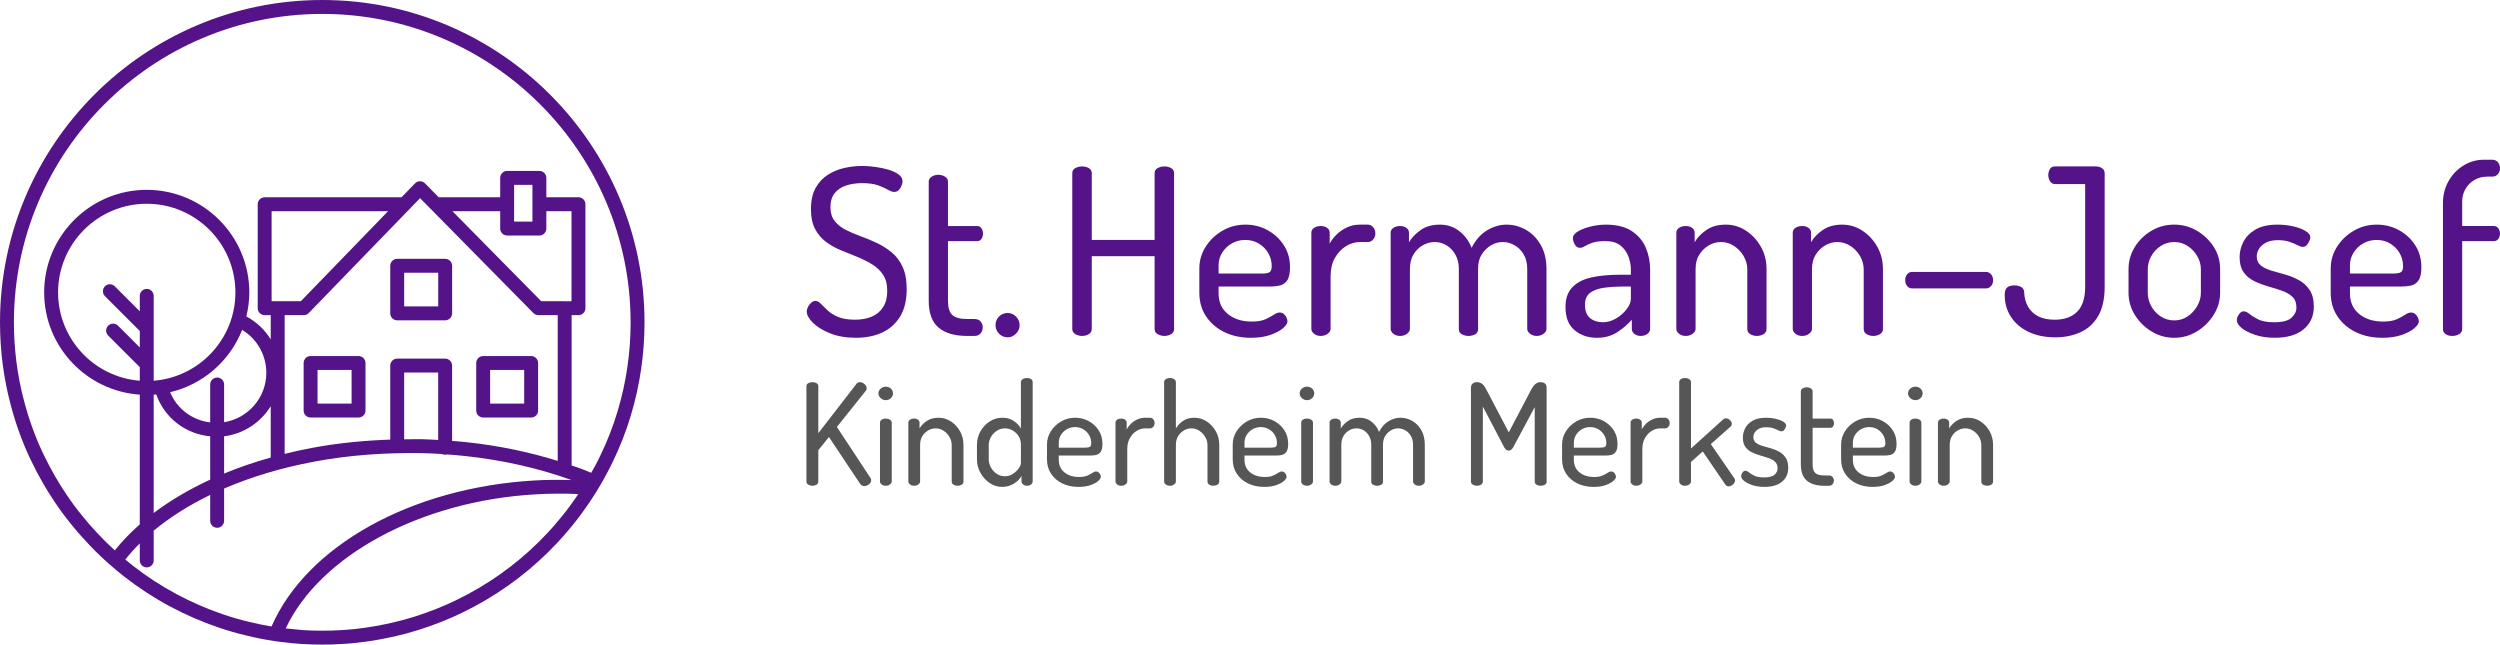 <?xml version="1.0" encoding="UTF-8"?>
<svg id="Ebene_2" data-name="Ebene 2" xmlns="http://www.w3.org/2000/svg" width="269.528" height="69.495" version="1.1" viewBox="0 0 269.528 69.495">
  <defs>
    <style>
      .cls-1 {
        fill: #565656;
      }

      .cls-1, .cls-2 {
        stroke-width: 0px;
      }

      .cls-2 {
        fill: #541388;
      }
    </style>
  </defs>
  <path id="Grauer_Pfad" data-name="Grauer Pfad" class="cls-1" d="M93.848,51.532c.051.071.077.147.077.229,0,.112-.036.216-.107.313-.072.097-.163.176-.275.237-.113.061-.235.092-.367.092-.082,0-.163-.021-.245-.062-.081-.04-.152-.107-.213-.198l-3.348-5.029-1.146,1.422v3.378c0,.152-.066.267-.198.343-.133.077-.281.115-.443.115-.153,0-.298-.038-.436-.115-.137-.076-.206-.191-.206-.343v-10.272c0-.153.069-.265.206-.336.138-.072.283-.107.436-.107.162,0,.31.035.443.107.132.071.198.183.198.336v5.059l4.113-5.319c.091-.122.218-.183.382-.183.112,0,.223.033.336.099.112.066.203.148.275.244.071.097.107.202.107.314,0,.04-.006.086-.016.137s-.035.097-.076.138l-3.118,3.898,3.622,5.503h-.001ZM95.499,41.688c-.214,0-.4.071-.558.213-.158.143-.237.311-.237.505,0,.193.079.364.237.512.158.147.344.221.558.221.224,0,.41-.074.558-.221.147-.148.221-.319.221-.512,0-.194-.074-.362-.221-.505-.148-.142-.334-.213-.558-.213ZM95.95,45.249c-.128-.082-.278-.123-.451-.123-.183,0-.334.041-.451.123-.117.081-.176.188-.176.321v6.343c0,.112.059.216.176.313s.268.145.451.145c.173,0,.323-.048.451-.145.127-.097.191-.201.191-.313v-6.343c0-.133-.064-.24-.191-.321ZM102.531,45.441c-.408-.27-.856-.405-1.346-.405-.509,0-.937.12-1.284.359-.347.239-.602.507-.764.802v-.626c0-.133-.057-.24-.168-.321-.113-.082-.25-.123-.413-.123-.183,0-.334.041-.451.123-.117.081-.176.188-.176.321v6.343c0,.112.059.216.176.313s.268.145.451.145c.173,0,.323-.048.451-.145.127-.097.191-.201.191-.313v-3.945c0-.376.081-.695.244-.954.163-.26.372-.464.627-.612.254-.147.519-.221.794-.221.316,0,.606.086.871.26.265.173.476.397.634.672s.237.56.237.855v3.945c0,.152.066.267.199.343.132.077.275.115.428.115.162,0,.31-.038.443-.115.132-.076.198-.191.198-.343v-3.945c0-.539-.122-1.028-.366-1.467-.245-.438-.571-.792-.978-1.062h.002ZM111.166,40.878c.112.081.168.188.168.321v10.715c0,.112-.056.216-.168.313s-.259.145-.443.145c-.163,0-.303-.048-.42-.145s-.176-.201-.176-.313v-.612c-.153.316-.423.594-.81.833s-.815.359-1.284.359c-.479,0-.924-.14-1.338-.42s-.744-.647-.993-1.1c-.25-.453-.375-.935-.375-1.445v-1.56c0-.539.125-1.028.375-1.467.249-.438.58-.792.993-1.062s.868-.405,1.369-.405c.488,0,.903.12,1.245.359.341.239.593.507.756.802v-4.998c0-.133.064-.24.191-.321.127-.082.283-.122.466-.122.184,0,.331.04.443.122h0ZM110.066,47.97c0-.376-.084-.695-.252-.954-.168-.26-.385-.464-.649-.612-.265-.147-.535-.221-.81-.221-.326,0-.622.086-.886.26-.265.173-.477.397-.634.672-.159.275-.237.56-.237.855v1.56c0,.296.078.586.237.871.157.285.369.514.634.688.264.173.555.259.871.259.325,0,.618-.089.878-.267s.466-.379.619-.604c.153-.224.229-.402.229-.534v-1.973ZM114.147,49.116v.459c0,.57.203,1.021.611,1.353.407.331.932.497,1.575.497.376,0,.677-.051.901-.153s.407-.201.55-.298.27-.145.382-.145.206.033.283.099c.076.066.135.145.176.237.04.092.061.173.061.244,0,.133-.097.283-.291.451-.193.168-.471.316-.832.443-.362.127-.787.191-1.277.191-.662,0-1.248-.124-1.758-.374s-.912-.596-1.207-1.039c-.296-.443-.444-.96-.444-1.552v-1.605c0-.52.14-.999.421-1.438.28-.438.649-.789,1.107-1.054.459-.265.963-.397,1.514-.397.53,0,1.016.122,1.46.367.443.244.8.575,1.07.993.27.417.405.901.405,1.452,0,.408-.067.701-.199.879s-.3.288-.504.328c-.204.041-.418.061-.642.061h-3.362ZM114.147,48.261h2.827c.275,0,.456-.033.543-.1.086-.066.13-.196.13-.389,0-.306-.074-.588-.222-.848s-.354-.471-.619-.634-.565-.245-.901-.245c-.316,0-.606.074-.871.222s-.479.349-.642.603c-.163.255-.244.535-.244.841v.55h0ZM123.991,45.035h-.52c-.316,0-.603.061-.863.183s-.487.278-.68.466c-.194.189-.346.39-.458.604v-.718c0-.133-.057-.24-.168-.321-.113-.082-.255-.123-.428-.123-.174,0-.319.041-.436.123-.117.081-.176.188-.176.321v6.343c0,.112.059.216.176.313s.262.145.436.145c.183,0,.338-.048.466-.145.127-.097.191-.201.191-.313v-3.485c0-.469.094-.868.282-1.2.189-.33.431-.588.726-.771.295-.184.606-.275.932-.275h.52c.132,0,.247-.056.344-.168.096-.112.145-.245.145-.398,0-.162-.049-.3-.145-.412-.097-.112-.212-.168-.344-.168h0ZM130.106,45.441c-.408-.27-.856-.405-1.346-.405-.499,0-.914.12-1.245.359s-.578.507-.741.802v-4.998c0-.133-.064-.24-.191-.321-.128-.082-.278-.122-.451-.122-.183,0-.334.04-.451.122-.117.081-.175.188-.175.321v10.715c0,.112.058.216.175.313s.268.145.451.145c.173,0,.323-.048.451-.145.127-.097.191-.201.191-.313v-3.945c0-.376.081-.695.244-.954.163-.26.372-.464.627-.612.254-.147.519-.221.794-.221.316,0,.604.086.864.26.26.173.471.397.634.672s.244.56.244.855v3.945c0,.152.066.267.199.343.132.077.275.115.428.115.163,0,.31-.038.443-.115.132-.076.199-.191.199-.343v-3.945c0-.539-.123-1.028-.367-1.467-.245-.438-.571-.792-.978-1.062h0ZM134.171,49.116v.459c0,.57.203,1.021.611,1.353.407.331.932.497,1.575.497.376,0,.677-.051.901-.153s.407-.201.55-.298.27-.145.382-.145.206.033.283.099c.076.066.135.145.176.237.04.092.061.173.061.244,0,.133-.097.283-.291.451-.193.168-.471.316-.832.443-.362.127-.787.191-1.277.191-.662,0-1.248-.124-1.758-.374s-.912-.596-1.207-1.039c-.296-.443-.444-.96-.444-1.552v-1.605c0-.52.14-.999.421-1.438.28-.438.649-.789,1.107-1.054.459-.265.963-.397,1.514-.397.53,0,1.016.122,1.46.367.443.244.8.575,1.07.993.27.417.405.901.405,1.452,0,.408-.067.701-.199.879s-.3.288-.504.328c-.204.041-.418.061-.642.061h-3.362ZM134.171,48.261h2.827c.275,0,.456-.033.543-.1.086-.066.13-.196.13-.389,0-.306-.074-.588-.222-.848s-.354-.471-.619-.634-.565-.245-.901-.245c-.316,0-.606.074-.871.222s-.479.349-.642.603c-.163.255-.244.535-.244.841v.55h0ZM141.363,45.249c-.128-.082-.278-.123-.451-.123-.183,0-.334.041-.451.123-.117.081-.176.188-.176.321v6.343c0,.112.059.216.176.313s.268.145.451.145c.173,0,.323-.048.451-.145.127-.097.191-.201.191-.313v-6.343c0-.133-.064-.24-.191-.321ZM140.912,41.688c-.214,0-.4.071-.558.213-.158.143-.237.311-.237.505,0,.193.079.364.237.512.158.147.344.221.558.221.224,0,.41-.074.558-.221.147-.148.221-.319.221-.512,0-.194-.074-.362-.221-.505-.148-.142-.334-.213-.558-.213ZM152.261,45.38c-.402-.23-.828-.344-1.277-.344-.438,0-.866.125-1.284.374-.418.25-.759.634-1.024,1.154-.173-.448-.443-.815-.81-1.1-.366-.285-.794-.428-1.284-.428-.51,0-.932.12-1.268.359-.337.239-.591.507-.764.802v-.626c0-.133-.057-.24-.168-.321-.113-.082-.25-.123-.413-.123-.183,0-.334.041-.451.123-.117.081-.176.188-.176.321v6.343c0,.112.059.216.176.313s.268.145.451.145c.173,0,.323-.048.451-.145.127-.097.191-.201.191-.313v-3.945c0-.387.078-.71.237-.97.157-.26.361-.461.611-.603.249-.143.512-.214.787-.214.285,0,.547.074.787.221.239.148.432.354.58.619s.222.571.222.917v3.99c0,.153.068.265.206.336.137.071.277.107.42.107.163,0,.311-.036.443-.107.133-.071.199-.183.199-.336v-4.005c0-.367.081-.678.244-.932.163-.255.367-.454.612-.596.244-.143.504-.214.779-.214.254,0,.506.069.756.206.25.138.453.339.611.604s.237.59.237.977v3.945c0,.112.061.216.184.313.122.097.269.145.443.145.173,0,.323-.048.45-.145.128-.097.191-.201.191-.313v-3.945c0-.621-.124-1.151-.374-1.59-.25-.437-.576-.771-.978-1h.003ZM166.102,41.199c-.152,0-.288.03-.404.091-.118.061-.225.151-.321.268-.097.117-.197.267-.298.45l-2.415,4.602-2.416-4.602c-.091-.183-.186-.333-.282-.45-.097-.117-.204-.207-.321-.268s-.258-.091-.42-.091c-.153,0-.298.045-.436.137-.137.092-.206.255-.206.489v10.089c0,.152.069.267.206.343.138.077.283.115.436.115.162,0,.31-.038.443-.115.132-.076.198-.191.198-.343v-8.086l2.309,4.402c.071.133.15.224.236.275.087.051.166.077.237.077.092,0,.178-.028.26-.084.081-.056.158-.146.229-.268l2.324-4.341v8.025c0,.152.066.267.198.343.133.077.28.115.443.115s.311-.038.444-.115c.132-.076.198-.191.198-.343v-10.089c0-.234-.064-.397-.191-.489s-.277-.137-.451-.137h0ZM169.679,49.116v.459c0,.57.203,1.021.611,1.353.407.331.932.497,1.575.497.376,0,.677-.051.901-.153s.407-.201.55-.298.27-.145.382-.145.206.033.283.099c.076.066.135.145.176.237.04.092.061.173.061.244,0,.133-.097.283-.291.451-.193.168-.471.316-.832.443-.362.127-.787.191-1.277.191-.662,0-1.248-.124-1.758-.374s-.912-.596-1.207-1.039c-.296-.443-.444-.96-.444-1.552v-1.605c0-.52.14-.999.421-1.438.28-.438.649-.789,1.107-1.054.459-.265.963-.397,1.514-.397.53,0,1.016.122,1.46.367.443.244.8.575,1.07.993.27.417.405.901.405,1.452,0,.408-.067.701-.199.879s-.3.288-.504.328c-.204.041-.418.061-.642.061h-3.362ZM169.679,48.261h2.827c.275,0,.456-.033.543-.1.086-.066.13-.196.13-.389,0-.306-.074-.588-.222-.848s-.354-.471-.619-.634-.565-.245-.901-.245c-.316,0-.606.074-.871.222s-.479.349-.642.603c-.163.255-.244.535-.244.841v.55h0ZM179.523,45.035h-.52c-.316,0-.603.061-.863.183s-.487.278-.68.466c-.194.189-.346.39-.458.604v-.718c0-.133-.057-.24-.168-.321-.113-.082-.255-.123-.428-.123-.174,0-.319.041-.436.123-.117.081-.176.188-.176.321v6.343c0,.112.059.216.176.313s.262.145.436.145c.183,0,.338-.048.466-.145.127-.097.191-.201.191-.313v-3.485c0-.469.094-.868.282-1.2.189-.33.431-.588.726-.771.295-.184.606-.275.932-.275h.52c.132,0,.247-.056.344-.168.096-.112.145-.245.145-.398,0-.162-.049-.3-.145-.412-.097-.112-.212-.168-.344-.168h0ZM184.445,47.879l2.125-1.881c.051-.04.086-.089.107-.145.02-.056.031-.109.031-.16,0-.102-.034-.199-.1-.29-.066-.092-.148-.166-.244-.222-.097-.056-.197-.084-.298-.084-.092,0-.184.036-.275.107l-3.485,3.148v-7.153c0-.133-.064-.24-.191-.321-.128-.082-.283-.122-.466-.122-.173,0-.319.04-.436.122-.117.081-.175.188-.175.321v10.715c0,.112.058.216.175.313s.263.145.436.145c.183,0,.338-.048.466-.145.127-.097.191-.201.191-.313v-2.11l1.268-1.131,2.431,3.561c.091.133.208.199.351.199.112,0,.222-.03.329-.092.107-.061.196-.142.267-.244s.107-.204.107-.306c0-.081-.026-.157-.076-.229l-2.538-3.683h0ZM191.813,48.696c-.286-.158-.586-.28-.902-.366-.316-.087-.619-.174-.909-.26-.29-.087-.525-.201-.703-.344s-.267-.341-.267-.596c0-.163.046-.323.137-.481.092-.158.239-.296.443-.413s.474-.175.81-.175c.295,0,.548.035.756.106.209.072.387.146.535.222s.262.115.344.115c.112,0,.204-.041.275-.123.071-.081.127-.173.168-.275.041-.101.061-.183.061-.244,0-.143-.104-.278-.313-.405s-.479-.229-.81-.306c-.331-.076-.675-.114-1.031-.114-.611,0-1.1.109-1.468.328s-.632.492-.795.818-.244.657-.244.993c0,.418.089.751.267,1.001.179.249.41.443.696.58.285.138.585.252.901.344s.616.186.902.283c.285.097.519.229.702.397.184.168.276.41.276.726,0,.244-.107.466-.321.665-.214.198-.591.298-1.131.298-.458,0-.81-.062-1.054-.184-.245-.122-.438-.242-.581-.359s-.275-.176-.397-.176c-.082,0-.156.034-.222.1s-.12.142-.16.229c-.041.087-.061.171-.061.252,0,.173.107.346.321.519.213.174.509.324.886.451.376.127.81.191,1.3.191.814,0,1.447-.186,1.895-.557.448-.372.672-.869.672-1.491,0-.459-.091-.825-.275-1.1-.183-.275-.417-.492-.702-.65h0ZM197.345,46.121c.123,0,.217-.049.283-.146.066-.096.099-.211.099-.343,0-.133-.033-.25-.099-.352-.066-.101-.16-.153-.283-.153h-1.926v-2.934c0-.132-.066-.239-.198-.321-.133-.081-.281-.122-.444-.122-.152,0-.295.041-.427.122-.133.082-.199.189-.199.321v7.872c0,.805.216,1.391.649,1.758s1.062.55,1.888.55h.474c.183,0,.321-.058.413-.176.091-.117.137-.247.137-.389,0-.143-.046-.27-.137-.382-.092-.112-.23-.168-.413-.168h-.474c-.468,0-.797-.089-.985-.268-.189-.178-.283-.486-.283-.924v-3.944h1.926,0ZM199.761,49.116v.459c0,.57.203,1.021.611,1.353.407.331.932.497,1.575.497.376,0,.677-.051.901-.153s.407-.201.55-.298.27-.145.382-.145.206.033.283.099c.076.066.135.145.176.237.04.092.061.173.061.244,0,.133-.097.283-.291.451-.193.168-.471.316-.832.443-.362.127-.787.191-1.277.191-.662,0-1.248-.124-1.758-.374s-.912-.596-1.207-1.039c-.296-.443-.444-.96-.444-1.552v-1.605c0-.52.14-.999.421-1.438.28-.438.649-.789,1.107-1.054.459-.265.963-.397,1.514-.397.53,0,1.016.122,1.46.367.443.244.8.575,1.07.993.27.417.405.901.405,1.452,0,.408-.067.701-.199.879s-.3.288-.504.328c-.204.041-.418.061-.642.061h-3.362ZM199.761,48.261h2.827c.275,0,.456-.033.543-.1.086-.066.13-.196.13-.389,0-.306-.074-.588-.222-.848s-.354-.471-.619-.634-.565-.245-.901-.245c-.316,0-.606.074-.871.222s-.479.349-.642.603c-.163.255-.244.535-.244.841v.55h0ZM206.502,41.688c-.214,0-.4.071-.558.213-.158.143-.237.311-.237.505,0,.193.079.364.237.512.158.147.344.221.558.221.224,0,.41-.074.558-.221.147-.148.221-.319.221-.512,0-.194-.074-.362-.221-.505-.148-.142-.334-.213-.558-.213ZM206.953,45.249c-.128-.082-.278-.123-.451-.123-.183,0-.334.041-.451.123-.117.081-.176.188-.176.321v6.343c0,.112.059.216.176.313s.268.145.451.145c.173,0,.323-.048.451-.145.127-.097.191-.201.191-.313v-6.343c0-.133-.064-.24-.191-.321ZM214.512,46.503c-.245-.438-.571-.792-.978-1.062-.408-.27-.856-.405-1.346-.405-.509,0-.937.12-1.284.359-.347.239-.602.507-.764.802v-.626c0-.133-.057-.24-.168-.321-.113-.082-.25-.123-.413-.123-.183,0-.334.041-.451.123-.117.081-.176.188-.176.321v6.343c0,.112.059.216.176.313s.268.145.451.145c.173,0,.323-.048.451-.145.127-.097.191-.201.191-.313v-3.945c0-.376.081-.695.244-.954.163-.26.372-.464.627-.612.254-.147.519-.221.794-.221.316,0,.606.086.871.26.265.173.476.397.634.672s.237.56.237.855v3.945c0,.152.066.267.199.343.132.077.275.115.428.115.162,0,.31-.038.443-.115.132-.076.198-.191.198-.343v-3.945c0-.539-.122-1.028-.366-1.467h.002Z"/>
  <path id="Violetter_Pfad" data-name="Violetter Pfad" class="cls-2" d="M97.303,28.755c.3.643.449,1.446.449,2.413,0,1.2-.237,2.188-.712,2.962-.476.775-1.121,1.351-1.938,1.726s-1.759.562-2.825.562-2-.163-2.8-.487c-.8-.325-1.417-.709-1.851-1.15s-.649-.838-.649-1.188c0-.166.046-.338.138-.513.091-.175.208-.325.35-.45s.287-.188.438-.188c.2,0,.396.101.588.301.191.199.433.438.725.712.291.275.671.513,1.138.713.466.2,1.075.3,1.825.3.699,0,1.308-.112,1.824-.338.517-.225.921-.566,1.213-1.024.291-.458.438-1.038.438-1.737,0-.717-.15-1.301-.45-1.75-.3-.45-.696-.825-1.188-1.125-.491-.301-1.024-.566-1.6-.801-.575-.232-1.159-.471-1.75-.712-.592-.241-1.13-.542-1.612-.9-.484-.358-.875-.82-1.176-1.388-.3-.566-.449-1.283-.449-2.149,0-.917.166-1.675.5-2.275.333-.6.774-1.075,1.324-1.425.551-.35,1.146-.596,1.788-.737s1.271-.213,1.888-.213c.449,0,.925.034,1.425.101s.975.166,1.425.3.816.304,1.1.513c.283.208.426.454.426.737,0,.134-.034.287-.101.462-.066.176-.167.334-.3.476-.134.142-.3.212-.5.212-.184,0-.408-.078-.675-.237-.267-.158-.621-.316-1.062-.475-.442-.158-1.021-.237-1.737-.237-.601,0-1.163.083-1.688.25-.525.166-.942.441-1.25.824-.309.384-.463.893-.463,1.525,0,.6.15,1.092.45,1.475.3.384.691.7,1.175.95s1.017.479,1.6.688c.584.209,1.167.45,1.75.726.584.274,1.121.612,1.613,1.012.491.4.887.922,1.188,1.562l-.002-.003ZM105.353,25.993c.199,0,.354-.079.462-.238.108-.158.163-.346.163-.562s-.055-.408-.163-.574c-.108-.167-.263-.25-.462-.25h-3.15v-4.801c0-.216-.108-.391-.325-.524s-.458-.2-.725-.2c-.25,0-.483.066-.7.2s-.325.309-.325.524v12.875c0,1.317.354,2.275,1.062,2.875.708.601,1.737.9,3.088.9h.774c.301,0,.525-.096.676-.287.149-.191.225-.404.225-.638s-.075-.441-.225-.625-.375-.275-.676-.275h-.774c-.767,0-1.305-.146-1.612-.438-.309-.291-.463-.796-.463-1.513v-6.449s3.15,0,3.15,0ZM108.651,33.743c-.383,0-.699.129-.949.387-.25.259-.375.571-.375.938,0,.334.125.634.375.9s.566.4.949.4c.334,0,.629-.134.888-.4s.388-.566.388-.9c0-.366-.129-.679-.388-.938-.259-.258-.554-.387-.888-.387ZM126.254,18.118c-.217-.117-.458-.176-.725-.176-.25,0-.487.059-.713.176-.225.116-.337.3-.337.55v7.2h-6.775v-7.2c0-.25-.108-.434-.325-.55-.217-.117-.458-.176-.725-.176-.25,0-.487.059-.713.176-.225.116-.337.3-.337.55v16.8c0,.25.112.438.337.562.226.125.463.188.713.188.267,0,.508-.062.725-.188s.325-.312.325-.562v-7.85h6.775v7.85c0,.25.112.438.337.562.226.125.463.188.713.188.267,0,.508-.062.725-.188s.325-.312.325-.562v-16.8c0-.25-.108-.434-.325-.55ZM131.378,30.893v.75c0,.934.334,1.671,1,2.213.667.542,1.525.812,2.575.812.616,0,1.108-.083,1.476-.25.366-.167.666-.329.899-.487s.441-.238.625-.238.338.055.463.163.221.237.287.388c.066.149.101.283.101.399,0,.217-.159.463-.476.737-.316.275-.771.518-1.362.726s-1.287.312-2.088.312c-1.083,0-2.041-.204-2.875-.612-.833-.408-1.491-.976-1.975-1.7-.483-.726-.725-1.571-.725-2.538v-2.625c0-.85.229-1.633.688-2.35.458-.717,1.062-1.291,1.812-1.725s1.574-.65,2.475-.65c.866,0,1.662.2,2.388.6.725.4,1.308.942,1.75,1.625.441.684.662,1.476.662,2.375,0,.667-.108,1.146-.325,1.438s-.491.472-.824.538c-.334.066-.684.1-1.051.1h-5.5ZM131.378,29.493h4.625c.45,0,.746-.055.888-.163s.213-.32.213-.638c0-.5-.121-.962-.362-1.387-.242-.426-.58-.771-1.013-1.038-.434-.267-.925-.399-1.476-.399-.517,0-.991.121-1.425.362s-.783.571-1.05.987c-.267.417-.4.875-.4,1.375v.9h0ZM147.479,24.218h-.851c-.517,0-.987.1-1.412.3s-.796.454-1.112.763c-.317.309-.567.638-.75.987v-1.175c0-.217-.092-.392-.275-.525-.184-.133-.417-.199-.7-.199s-.521.066-.712.199c-.192.134-.288.309-.288.525v10.375c0,.184.096.354.288.513.191.158.429.237.712.237.301,0,.555-.079.763-.237s.312-.329.312-.513v-5.7c0-.767.154-1.421.463-1.962.308-.542.704-.963,1.188-1.263s.991-.45,1.524-.45h.851c.216,0,.403-.092.562-.275.158-.183.237-.399.237-.649,0-.267-.079-.491-.237-.675-.159-.184-.347-.275-.562-.275h-.001ZM164.516,24.78c-.658-.375-1.354-.562-2.088-.562-.717,0-1.416.204-2.1.612-.684.409-1.242,1.038-1.675,1.888-.284-.733-.726-1.333-1.325-1.8s-1.3-.7-2.1-.7c-.834,0-1.525.196-2.075.588s-.967.829-1.25,1.312v-1.025c0-.217-.092-.392-.275-.525-.184-.133-.408-.199-.675-.199-.3,0-.546.066-.737.199-.192.134-.288.309-.288.525v10.375c0,.184.096.354.288.513.191.158.438.237.737.237.283,0,.529-.079.737-.237s.312-.329.312-.513v-6.45c0-.633.129-1.162.388-1.587.258-.426.592-.754,1-.988.408-.232.838-.35,1.287-.35.467,0,.896.121,1.288.362.392.242.708.579.95,1.013.241.434.362.934.362,1.5v6.525c0,.25.112.434.337.55.226.116.454.175.688.175.267,0,.509-.059.726-.175.216-.116.325-.3.325-.55v-6.551c0-.6.133-1.107.399-1.524s.601-.741,1-.976c.4-.232.825-.35,1.275-.35.416,0,.829.112,1.237.338.408.225.741.554,1,.987.258.434.388.967.388,1.6v6.45c0,.184.1.354.3.513s.441.237.725.237.529-.079.738-.237c.208-.158.312-.329.312-.513v-6.45c0-1.017-.205-1.883-.613-2.6s-.941-1.263-1.6-1.638h.002ZM177.44,26.718c.309.733.463,1.517.463,2.35v6.4c0,.2-.097.375-.288.525-.191.149-.438.225-.737.225-.267,0-.491-.075-.675-.225-.184-.15-.275-.325-.275-.525v-1c-.434.5-.958.95-1.574,1.35-.617.4-1.351.601-2.2.601-.934,0-1.729-.271-2.388-.812s-.987-1.379-.987-2.513c0-.916.25-1.629.75-2.138.5-.508,1.188-.858,2.062-1.05s1.888-.287,3.037-.287h1.2v-.525c0-.5-.092-.987-.275-1.463-.184-.475-.471-.866-.862-1.175-.392-.308-.929-.462-1.612-.462-.584,0-1.046.059-1.388.175s-.612.237-.812.362-.375.188-.524.188c-.25,0-.442-.121-.575-.362-.134-.241-.2-.471-.2-.688,0-.267.184-.509.55-.726.366-.216.825-.391,1.375-.524s1.092-.2,1.625-.2c1.167,0,2.101.233,2.8.7.7.467,1.204,1.066,1.513,1.8h-.003ZM175.828,30.893h-.875c-.7,0-1.362.042-1.987.125-.625.084-1.13.263-1.513.538-.384.274-.575.712-.575,1.312,0,.649.184,1.125.55,1.425.367.3.825.45,1.375.45.483,0,.954-.134,1.413-.4.458-.267.841-.6,1.149-1s.463-.783.463-1.15c0,0,0-1.3,0-1.3ZM188.253,24.88c-.667-.441-1.4-.662-2.2-.662-.833,0-1.533.196-2.1.588s-.983.829-1.25,1.312v-1.025c0-.217-.092-.392-.275-.525-.184-.133-.408-.199-.675-.199-.3,0-.546.066-.737.199-.192.134-.288.309-.288.525v10.375c0,.184.096.354.288.513.191.158.438.237.737.237.283,0,.529-.079.737-.237s.312-.329.312-.513v-6.45c0-.616.134-1.138.4-1.562s.608-.758,1.024-1c.417-.241.851-.362,1.301-.362.516,0,.991.142,1.425.425.433.284.778.65,1.037,1.101.259.449.388.916.388,1.399v6.45c0,.25.108.438.325.562.216.125.45.188.7.188.266,0,.508-.062.725-.188s.325-.312.325-.562v-6.45c0-.883-.2-1.683-.601-2.399-.399-.717-.934-1.296-1.6-1.738l.002-.002ZM200.803,24.88c-.667-.441-1.4-.662-2.2-.662-.833,0-1.533.196-2.1.588s-.983.829-1.25,1.312v-1.025c0-.217-.092-.392-.275-.525-.184-.133-.408-.199-.675-.199-.3,0-.546.066-.737.199-.192.134-.288.309-.288.525v10.375c0,.184.096.354.288.513.191.158.438.237.737.237.283,0,.529-.079.737-.237s.312-.329.312-.513v-6.45c0-.616.134-1.138.4-1.562s.608-.758,1.024-1c.417-.241.851-.362,1.301-.362.516,0,.991.142,1.425.425.433.284.778.65,1.037,1.101.259.449.388.916.388,1.399v6.45c0,.25.108.438.325.562.216.125.45.188.7.188.266,0,.508-.062.725-.188s.325-.312.325-.562v-6.45c0-.883-.2-1.683-.601-2.399-.399-.717-.934-1.296-1.6-1.738l.002-.002ZM214.128,29.317h-8c-.2,0-.371.084-.513.25-.142.167-.213.384-.213.65,0,.25.071.459.213.625.142.167.312.25.513.25h8c.199,0,.375-.083.524-.25.15-.166.226-.375.226-.625,0-.267-.075-.483-.226-.65-.149-.166-.325-.25-.524-.25ZM225.953,17.942h-4.4c-.267,0-.454.101-.562.301-.108.199-.162.408-.162.625,0,.25.062.475.188.675s.304.3.537.3h3.25v11.075c0,1.217-.287,2.112-.862,2.688s-1.388.862-2.438.862c-.7,0-1.292-.125-1.775-.375s-.85-.604-1.1-1.062-.384-.971-.4-1.537c-.017-.267-.129-.454-.337-.562-.209-.108-.446-.163-.713-.163-.334,0-.592.071-.775.213s-.274.412-.274.812c0,.899.229,1.696.688,2.388.458.691,1.096,1.229,1.912,1.612s1.767.575,2.851.575c.982,0,1.879-.18,2.688-.538.808-.358,1.449-.938,1.925-1.737.475-.8.712-1.858.712-3.175v-12.226c0-.25-.096-.438-.287-.562s-.412-.188-.662-.188h-.004ZM238.666,26.618c.458.717.688,1.517.688,2.399v2.55c0,.834-.229,1.621-.688,2.363-.459.741-1.062,1.342-1.812,1.8s-1.567.688-2.45.688-1.7-.229-2.45-.688-1.35-1.054-1.8-1.788c-.45-.732-.675-1.524-.675-2.375v-2.55c0-.85.221-1.638.662-2.362s1.037-1.312,1.787-1.763,1.575-.675,2.476-.675c.883,0,1.7.221,2.45.662.75.442,1.354,1.021,1.812,1.738h0ZM237.278,29.018c0-.483-.13-.95-.388-1.399-.259-.45-.604-.816-1.037-1.101-.434-.283-.917-.425-1.45-.425s-1.017.142-1.45.425c-.434.284-.775.65-1.025,1.101-.25.449-.375.916-.375,1.399v2.55c0,.5.125.979.375,1.438s.592.83,1.025,1.113.916.425,1.45.425,1.013-.142,1.438-.425.771-.654,1.037-1.113c.267-.458.4-.938.4-1.438v-2.55ZM247.853,30.205c-.467-.258-.958-.458-1.475-.6s-1.013-.283-1.487-.425c-.476-.142-.858-.329-1.15-.562s-.438-.559-.438-.976c0-.267.075-.528.226-.787.149-.259.391-.483.725-.675.333-.191.775-.288,1.325-.288.483,0,.896.059,1.237.175.342.117.633.238.875.363.241.125.429.188.562.188.184,0,.333-.066.45-.2.116-.134.208-.283.274-.45.066-.166.101-.3.101-.4,0-.232-.171-.453-.513-.662-.342-.208-.783-.375-1.325-.5s-1.104-.188-1.688-.188c-1,0-1.8.18-2.399.537-.601.359-1.034.805-1.301,1.338s-.399,1.075-.399,1.625c0,.684.146,1.229.438,1.638.291.408.671.725,1.138.95.466.225.958.412,1.475.562.517.149,1.008.304,1.475.462.467.159.851.375,1.15.65.3.274.45.671.45,1.188,0,.399-.175.763-.525,1.087-.35.325-.967.488-1.85.488-.75,0-1.325-.101-1.726-.301-.399-.199-.717-.396-.949-.587-.234-.191-.45-.288-.65-.288-.134,0-.254.055-.362.163s-.196.233-.263.375-.1.279-.1.412c0,.284.175.567.524.851.351.283.833.529,1.45.737.616.208,1.325.312,2.125.312,1.333,0,2.366-.304,3.1-.913.733-.607,1.101-1.42,1.101-2.438,0-.75-.15-1.35-.45-1.8s-.684-.804-1.15-1.062h-.001ZM253.352,30.893v.75c0,.934.334,1.671,1,2.213.667.542,1.525.812,2.575.812.616,0,1.108-.083,1.476-.25.366-.167.666-.329.899-.487s.441-.238.625-.238.338.055.463.163.221.237.287.388c.066.149.101.283.101.399,0,.217-.159.463-.476.737-.316.275-.771.518-1.362.726s-1.287.312-2.088.312c-1.083,0-2.041-.204-2.875-.612-.833-.408-1.491-.976-1.975-1.7-.483-.726-.725-1.571-.725-2.538v-2.625c0-.85.229-1.633.688-2.35.458-.717,1.062-1.291,1.812-1.725s1.574-.65,2.475-.65c.866,0,1.662.2,2.388.6.725.4,1.308.942,1.75,1.625.441.684.662,1.476.662,2.375,0,.667-.108,1.146-.325,1.438s-.491.472-.824.538c-.334.066-.684.1-1.051.1h-5.5,0ZM253.352,29.493h4.625c.45,0,.746-.055.888-.163s.213-.32.213-.638c0-.5-.121-.962-.362-1.387-.242-.426-.58-.771-1.013-1.038-.434-.267-.925-.399-1.476-.399-.517,0-.991.121-1.425.362s-.783.571-1.05.987c-.267.417-.4.875-.4,1.375v.9h0ZM268.877,24.368h-3.425v-2.65c0-.483.116-.929.35-1.338.233-.408.554-.732.963-.975.408-.241.87-.362,1.388-.362h.524c.267,0,.476-.092.625-.275.15-.183.226-.392.226-.625,0-.25-.075-.466-.226-.649-.149-.184-.358-.275-.625-.275h-.875c-.8,0-1.537.209-2.212.625-.676.417-1.213.979-1.613,1.688-.399.709-.6,1.496-.6,2.362v13.601c0,.217.096.392.287.524.191.134.43.2.713.2s.533-.066.75-.2c.217-.133.325-.308.325-.524v-9.5h3.425c.2,0,.358-.084.475-.25.117-.167.176-.351.176-.551,0-.216-.059-.408-.176-.574-.116-.167-.274-.25-.475-.25v-.002ZM42.823,27.905h5.171c.414,0,.75.336.75.75v5.128c0,.414-.336.75-.75.75h-5.171c-.414,0-.75-.336-.75-.75v-5.128c0-.414.336-.75.75-.75ZM43.573,33.033h3.671v-3.628h-3.671v3.628ZM51.342,44.264v-5.128c0-.414.336-.75.75-.75h5.171c.414,0,.75.336.75.75v5.128c0,.414-.336.75-.75.75h-5.171c-.414,0-.75-.336-.75-.75ZM52.842,43.514h3.671v-3.628h-3.671v3.628ZM39.405,39.135v5.128c0,.414-.336.75-.75.75h-5.17c-.414,0-.75-.336-.75-.75v-5.128c0-.414.336-.75.75-.75h5.17c.414,0,.75.336.75.75ZM37.905,39.885h-3.67v3.628h3.67v-3.628ZM69.486,34.751c0,3.381-.484,6.717-1.438,9.917l-.048.162c-.511,1.7-1.169,3.382-1.958,5-.024.056-.062.134-.104.21-.027.067-.061.135-.1.202-.073.158-.184.37-.294.573-.258.5-.53.996-.827,1.491-.125.218-.265.448-.405.679,0,0-.002.003-.003.004,0,0,0,.002,0,.004-.312.5-.641,1.001-.977,1.486l-.203.287c-.604.876-1.286,1.752-2.072,2.662-.3.355-.621.71-.95,1.065-2.596,2.777-5.604,5.09-8.941,6.878-1.494.809-3.079,1.514-4.708,2.095-.874.314-1.719.58-2.58.813-.846.232-1.77.443-2.744.624l-.205.037c-.92.167-1.771.291-2.58.374-.715.074-1.446.124-2.173.148-.091.007-.194.015-.307.016-.07.007-.136.009-.209.009h-.354c-.164.008-.367.008-.562.008-1.517,0-2.965-.091-4.305-.272-.077-.005-.195-.016-.312-.036l-.51-.069c-.988-.142-2.013-.345-3.052-.602-.504-.111-1.018-.252-1.532-.401-.489-.139-.976-.295-1.462-.46-1.81-.614-3.572-1.38-5.242-2.276-1.71-.911-3.369-1.992-4.931-3.213-.486-.379-.957-.768-1.419-1.181-.174-.135-.372-.315-.57-.497-.736-.669-1.439-1.367-2.087-2.072-.576-.608-1.131-1.246-1.643-1.889-.607-.742-1.206-1.551-1.772-2.397-.935-1.383-1.777-2.857-2.506-4.377-.064-.12-.134-.267-.203-.414-.865-1.871-1.562-3.82-2.073-5.799-.745-2.833-1.124-5.791-1.124-8.789C0,15.589,15.586,0,34.743,0s34.743,15.589,34.743,34.751ZM57.656,51.798c1.334-.078,2.652-.078,3.957-.041-3.516-1.274-7.355-2.147-11.422-2.588-.673-.074-1.342-.129-2.008-.178-.063.017-.124.039-.193.039-.115,0-.222-.031-.319-.078-.723-.047-1.441-.083-2.144-.1-3.907-.066-7.888.208-11.627.912-3.533.657-6.813,1.645-9.739,2.907v3.481c0,.414-.336.75-.75.75s-.75-.336-.75-.75v-2.794c-2.304,1.116-4.353,2.411-6.091,3.855v3.209c0,.414-.336.75-.75.75s-.75-.336-.75-.75v-1.84c-.566.562-1.086,1.143-1.56,1.741.27.227.538.446.81.659,1.494,1.167,3.08,2.201,4.715,3.072,1.6.858,3.286,1.591,5.017,2.179.462.156.925.305,1.395.438.487.142.97.274,1.461.383.815.202,1.602.356,2.369.483,3.775-8.682,15.062-14.981,28.38-15.74h0ZM28.712,40.196c0-1.918-1.002-3.661-2.607-4.633-1.317,3.341-4.21,5.887-7.763,6.72.733,1.785,2.38,3.027,4.319,3.257v-4.087c0-.414.336-.75.75-.75s.75.336.75.75v4.066c2.575-.412,4.551-2.639,4.551-5.324h0ZM24.161,47.035v4.019c1.587-.656,3.267-1.234,5.026-1.727v-5.534c-1.074,1.745-2.899,2.978-5.026,3.243h0ZM16.848,42.532c-.092.008-.185.008-.278.014v12.762c1.783-1.348,3.83-2.555,6.091-3.599v-4.669c-2.669-.248-4.925-1.999-5.813-4.508ZM25.379,31.526c0-5.271-4.288-9.559-9.559-9.559s-9.559,4.288-9.559,9.559c0,5.017,3.888,9.136,8.809,9.521v-1.466l-3.409-3.409c-.293-.293-.293-.768,0-1.061s.768-.293,1.061,0l2.349,2.348v-1.777l-3.756-3.755c-.293-.293-.293-.768,0-1.061s.768-.293,1.061,0l2.695,2.695v-1.663c0-.414.336-.75.75-.75s.75.336.75.75v9.148c4.92-.385,8.809-4.503,8.809-9.521h0ZM53.927,24.641v-1.872h-5.148l9.574,9.706h2.524s.008.002.012.002h.726v-9.708h-2.713v1.872c0,.414-.336.75-.75.75h-3.476c-.414,0-.75-.336-.75-.75h0ZM57.402,23.891v-3.963h-1.976v3.963h1.976ZM46.458,22.549h0l-1.169-1.185-12,12.383c-.141.146-.335.228-.538.228h-2.063v14.956c.961-.237,1.937-.455,2.938-.641,2.735-.514,5.574-.796,8.447-.897v-7.979c0-.414.336-.75.75-.75h5.169c.414,0,.75.336.75.75v8.121c.536.044,1.072.084,1.612.143,3.434.373,6.704,1.057,9.773,2.012v-15.715h-2.088c-.201,0-.394-.081-.534-.224l-11.046-11.202h0ZM43.572,40.164v7.2c.662-.008,1.323-.022,1.986-.011.553.014,1.119.047,1.683.079v-7.267h-3.669ZM41.836,22.771h-12.553v9.705h3.15l9.402-9.704h.001ZM62.336,53.264c-1.503-.07-3.042-.06-4.593.032-12.365.704-23.249,6.593-26.94,14.456.343.044.697.071,1.048.103.284.025.561.061.851.079.668.041,1.353.063,2.063.061.173.006.342,0,.51-.007h.374s.006-.002.01-.002c.03-.004.098-.007.14-.007.075-.003.146-.007.218-.01.015,0,.03,0,.045-.002h.03c.726-.025,1.423-.073,2.104-.143.77-.079,1.584-.197,2.491-.361l.2-.036c.906-.169,1.788-.37,2.596-.592.825-.224,1.633-.478,2.47-.779,1.559-.556,3.073-1.23,4.502-2.003,3.196-1.711,6.073-3.925,8.556-6.58.312-.335.617-.672.907-1.016.756-.875,1.405-1.708,1.989-2.555l.204-.289c.076-.11.15-.232.226-.345v-.004ZM67.986,34.751C67.986,16.416,53.073,1.5,34.743,1.5S1.5,16.416,1.5,34.751c0,2.869.362,5.698,1.076,8.41.489,1.895,1.155,3.758,1.98,5.542.058.122.117.248.184.375.71,1.481,1.516,2.89,2.411,4.215.541.809,1.11,1.579,1.694,2.291.492.618,1.019,1.224,1.572,1.809.612.665,1.27,1.317,1.959,1.946.784-.981,1.685-1.918,2.693-2.804v-13.989c-5.748-.389-10.309-5.176-10.309-11.021,0-6.098,4.961-11.059,11.059-11.059s11.059,4.961,11.059,11.059c0,.893-.118,1.758-.319,2.59,1.099.59,1.997,1.445,2.628,2.477v-2.617h-.654c-.414,0-.75-.336-.75-.75v-11.205c0-.414.336-.75.75-.75h14.756l1.454-1.5c.141-.145.333-.227.534-.229.188-.009.396.079.537.222l1.484,1.505h6.628v-2.091c0-.414.336-.75.75-.75h3.476c.414,0,.75.336.75.75v2.091h3.463c.414,0,.75.336.75.75v11.208c0,.414-.336.75-.75.75h-.738v16.207c.205.072.42.131.623.205.463.167.962.364,1.493.583.16-.285.326-.569.477-.86.105-.195.204-.385.296-.575.016-.049.062-.138.087-.182.029-.052.058-.109.081-.161.764-1.568,1.393-3.174,1.879-4.797l.048-.159c.913-3.06,1.376-6.252,1.376-9.488v.002Z"/>
</svg>